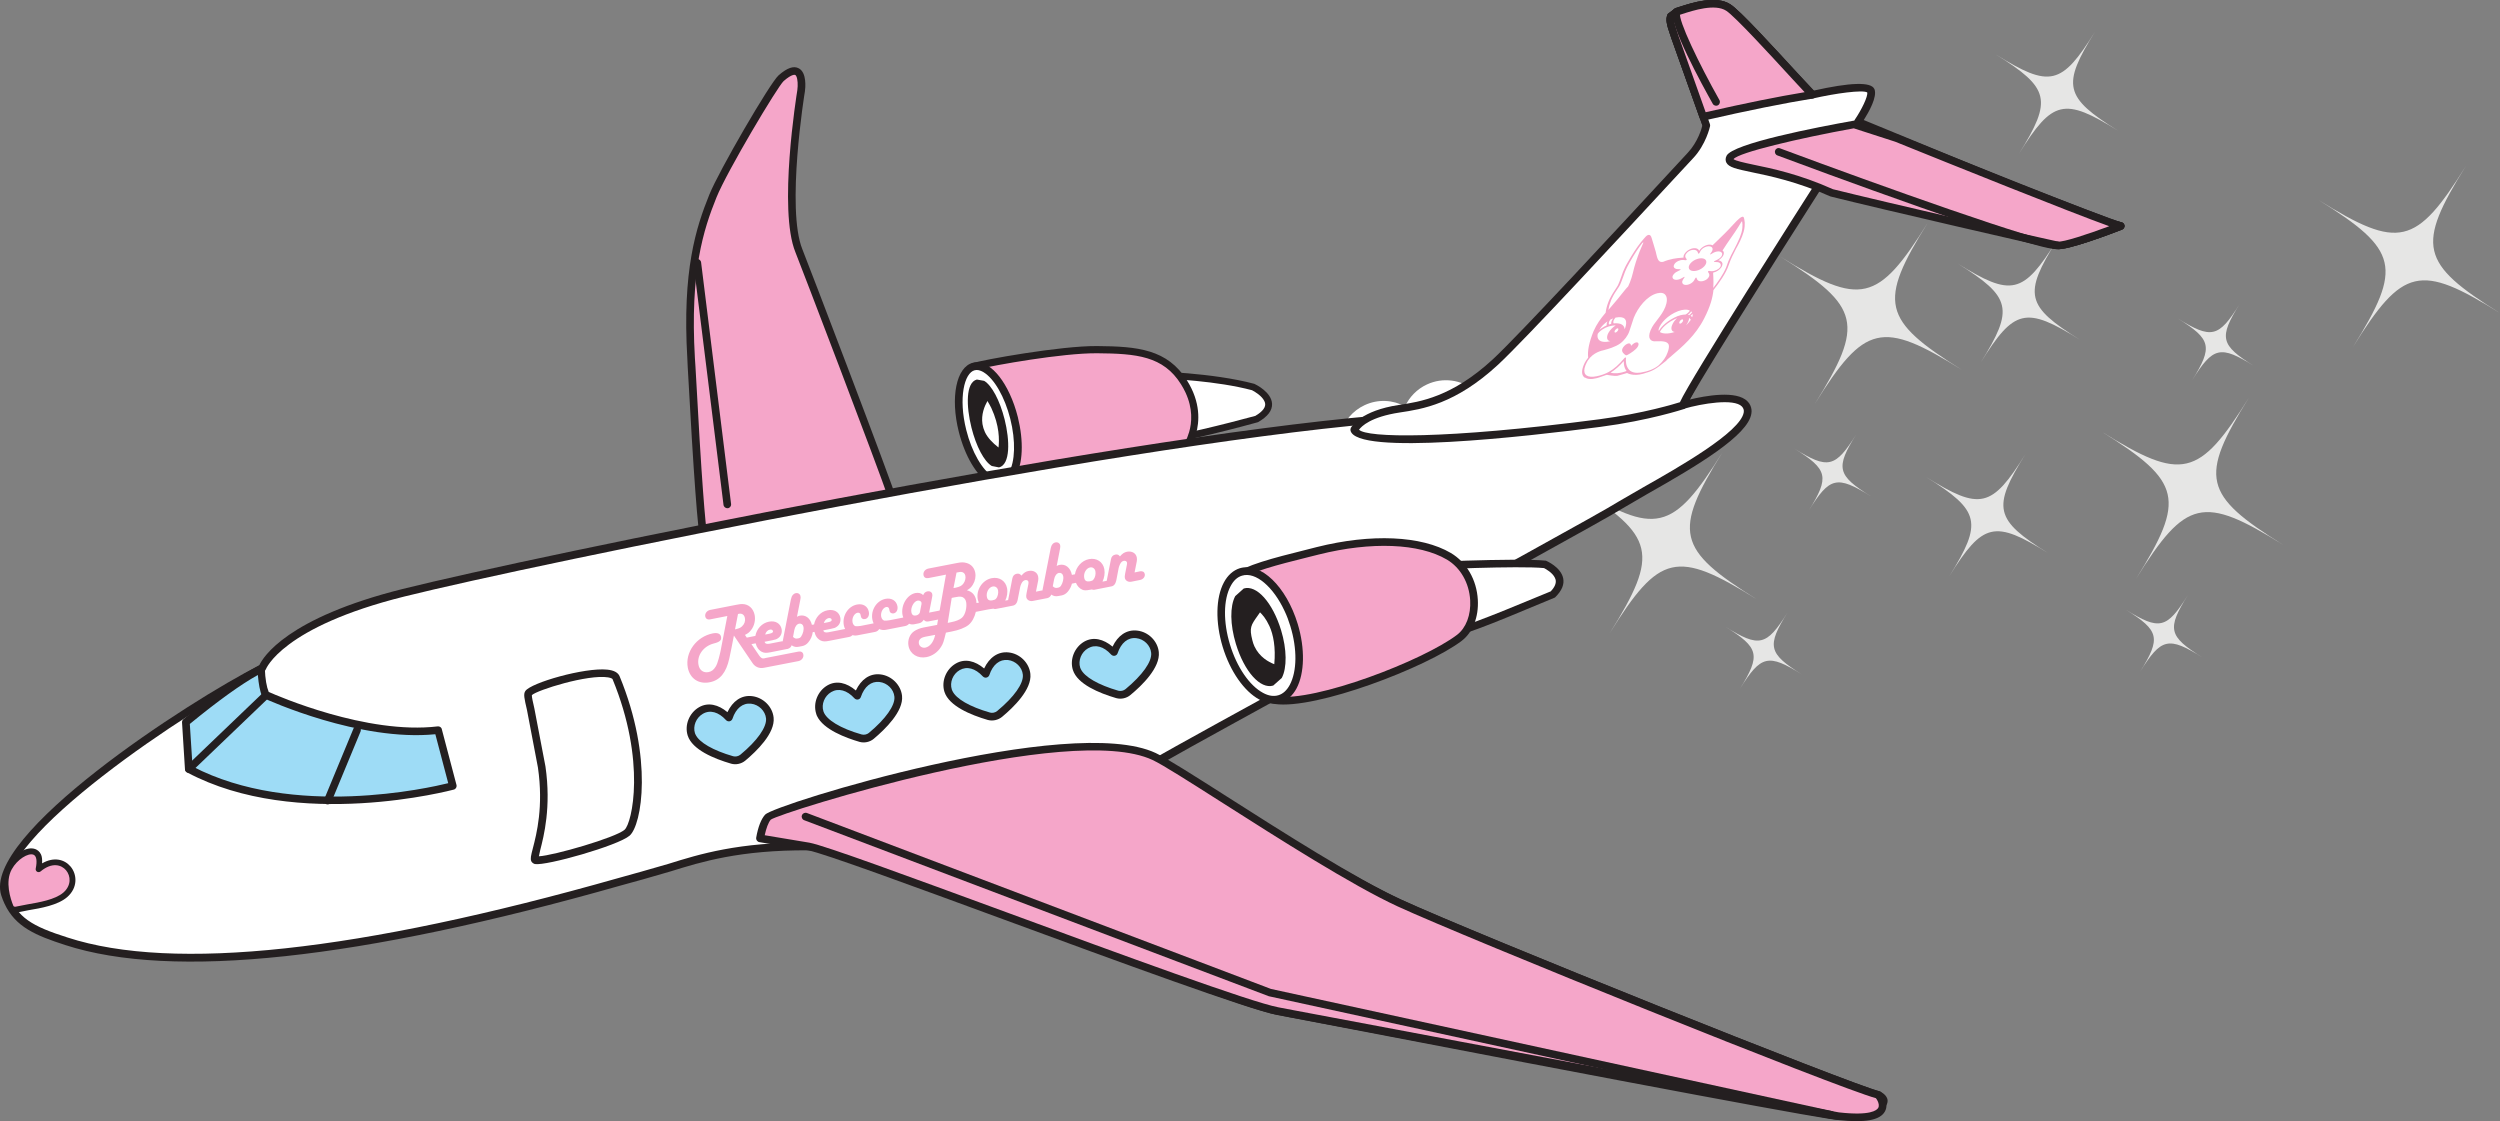 <svg xmlns="http://www.w3.org/2000/svg" xmlns:xlink="http://www.w3.org/1999/xlink" id="Layer_1" x="0px" y="0px" viewBox="0 0 452 202.71" style="enable-background:new 0 0 452 202.71;" xml:space="preserve"><rect x="0" y="0" width="452" height="202.71" fill="#808080" stroke="none"/><style type="text/css">	.st0{fill:#E6E6E5;}	.st1{fill:#FFFFFF;}	.st2{fill:#241F20;}	.st3{fill:#F5A6C9;}	.st4{fill:#9EDCF6;}</style><g id="Avi&#xE3;o_e_Cupcake">	<path class="st0" d="M317.62,108.35c-14.49-9.04-15.18-12.15-6.17-26.62c-9.01,14.46-12.14,15.2-26.61,6.17  c14.47,9.04,15.2,12.16,6.18,26.61C300.03,100.06,303.12,99.32,317.62,108.35z"></path>	<path class="st0" d="M354.71,66.87c-14.48-9.04-15.18-12.15-6.16-26.61c-9.02,14.46-12.15,15.19-26.62,6.17  c14.47,9.02,15.19,12.15,6.18,26.61C337.12,58.58,340.23,57.83,354.71,66.87z"></path>	<path class="st0" d="M412.78,98.5c-14.48-9.03-15.19-12.15-6.17-26.61c-9.02,14.46-12.14,15.2-26.61,6.17  c14.48,9.03,15.2,12.16,6.18,26.61C395.19,90.22,398.29,89.47,412.78,98.5z"></path>	<path class="st0" d="M452,56.61c-14.49-9.03-15.18-12.15-6.16-26.61c-9.02,14.46-12.14,15.19-26.63,6.17  c14.49,9.02,15.2,12.15,6.18,26.61C434.41,48.31,437.51,47.57,452,56.61z"></path>	<path class="st0" d="M325.8,121.95c-6.11-3.81-6.41-5.13-2.61-11.22c-3.81,6.09-5.12,6.4-11.23,2.59c6.11,3.8,6.41,5.12,2.61,11.23  C318.38,118.44,319.7,118.13,325.8,121.95z"></path>	<path class="st0" d="M299.11,80.83c-6.12-3.81-6.4-5.13-2.6-11.23c-3.8,6.1-5.12,6.41-11.24,2.6c6.11,3.81,6.43,5.12,2.62,11.22  C291.71,77.33,293,77.02,299.11,80.83z"></path>	<path class="st0" d="M270.48,100.85c-6.11-3.81-6.4-5.13-2.6-11.23c-3.8,6.1-5.12,6.41-11.23,2.61c6.11,3.8,6.4,5.12,2.61,11.22  C263.06,97.36,264.38,97.04,270.48,100.85z"></path>	<path class="st0" d="M338.24,89.72c-6.12-3.81-6.42-5.13-2.61-11.22c-3.81,6.09-5.12,6.4-11.22,2.6c6.1,3.8,6.4,5.12,2.61,11.22  C330.81,86.21,332.11,85.91,338.24,89.72z"></path>	<path class="st0" d="M407.54,66.18c-6.11-3.81-6.41-5.12-2.61-11.22c-3.8,6.1-5.1,6.4-11.22,2.6c6.11,3.8,6.41,5.12,2.61,11.22  C400.12,62.68,401.43,62.37,407.54,66.18z"></path>	<path class="st0" d="M398.16,118.84c-6.11-3.81-6.41-5.13-2.61-11.22c-3.8,6.09-5.12,6.4-11.22,2.6c6.1,3.81,6.4,5.12,2.6,11.23  C390.74,115.34,392.05,115.03,398.16,118.84z"></path>	<path class="st0" d="M370.37,100.05c-9.78-6.1-10.25-8.21-4.16-17.96c-6.09,9.76-8.19,10.26-17.96,4.16  c9.77,6.09,10.25,8.2,4.17,17.95C358.51,94.45,360.6,93.95,370.37,100.05z"></path>	<path class="st0" d="M382.97,23.65c-9.78-6.1-10.24-8.2-4.17-17.95c-6.07,9.75-8.18,10.25-17.95,4.15  c9.77,6.1,10.25,8.2,4.17,17.96C371.1,18.05,373.18,17.56,382.97,23.65z"></path>	<path class="st0" d="M376.04,61.42c-9.79-6.1-10.25-8.2-4.17-17.95c-6.08,9.75-8.19,10.25-17.95,4.16  c9.77,6.1,10.25,8.2,4.17,17.95C364.16,55.82,366.25,55.32,376.04,61.42z"></path>	<path class="st1" d="M281.18,72.1c-0.08-0.24-0.18-0.49-0.29-0.72c-1.9-4.08-6.75-5.86-10.85-3.96c-1.51,0.7-2.7,1.8-3.51,3.12  c-2.35-1.88-5.63-2.38-8.54-1.03c-1.81,0.84-3.18,2.28-3.96,3.97c-2.18-1.19-4.88-1.36-7.3-0.23c-2.17,1.01-3.68,2.85-4.34,4.94  c-1.5-0.2-3.07-0.01-4.56,0.68c-4.08,1.9-5.85,6.76-3.96,10.85c0.34,0.72,0.76,1.36,1.26,1.93c-0.1,0.04-0.21,0.08-0.31,0.12  c-4.08,1.9-5.86,6.76-3.95,10.85c1.89,4.09,6.75,5.86,10.84,3.97c1.2-0.56,2.18-1.37,2.97-2.34c0.09,0.26,0.19,0.54,0.32,0.81  c1.89,4.09,6.76,5.86,10.84,3.97c2.68-1.25,4.35-3.74,4.67-6.46c2.22,1.26,5,1.47,7.49,0.31c3.21-1.49,4.97-4.8,4.68-8.14  c2.34,1.86,5.62,2.36,8.51,1.02c3.22-1.49,5.01-4.83,4.68-8.19c0.01,0,0.02,0,0.02-0.01c4.09-1.9,5.87-6.75,3.97-10.84  C288.31,73.33,284.7,71.54,281.18,72.1z"></path>	<path class="st1" d="M208.38,67.74c0,0,10.61,0.21,18.14,2.21c0,0,5.86,2.77,0.75,5.78c0,0-15.8,4.37-19.17,4.11  C208.1,79.84,209.04,68.83,208.38,67.74z"></path>	<path class="st2" d="M209.07,68.39c2.41,0.08,10.99,0.48,17.29,2.16c0.48,0.23,1.81,1.04,2.24,1.98c0.09,0.17,0.14,0.36,0.15,0.54  c0.04,0.86-0.95,1.63-1.78,2.12c-4.97,1.35-14.89,3.87-18.19,4C209.04,76.05,209.39,70.58,209.07,68.39z M208.91,67.42  c0.01,0.02,0.03,0.05,0.03,0.05C208.94,67.46,208.93,67.44,208.91,67.42z M207.88,67.43c-0.12,0.18-0.12,0.43-0.04,0.63  c0.35,0.74,0.09,6.55-0.37,11.73c-0.01,0.16,0.04,0.33,0.15,0.46c0.11,0.13,0.27,0.21,0.43,0.21c3.45,0.26,18.75-3.94,19.4-4.13  c1.79-1.03,2.59-2.13,2.54-3.32c-0.1-2.1-2.89-3.47-3.2-3.61c-7.61-2.04-18.28-2.27-18.39-2.27  C208.18,67.12,207.99,67.25,207.88,67.43z"></path>	<path class="st3" d="M176.03,66.28c1.59-0.53,15.66-3.13,22.36-3.06c6.7,0.06,12.21,0.36,15.7,5.95  c4.44,7.08,0.15,13.16-2.12,14.28c-2.27,1.1-26.21,5.44-28.37,4.42C181.42,86.83,176.03,66.28,176.03,66.28z"></path>	<path class="st2" d="M183.87,87.27c-0.25-0.14-0.58-0.68-0.98-1.54c-1.53-3.31-4.03-11.31-6.05-18.98  c2.83-0.69,15.23-2.94,21.56-2.88c7.05,0.06,11.93,0.48,15.14,5.63c0.31,0.5,0.58,0.99,0.8,1.47c1.36,2.93,1.15,5.45,0.66,7.13  c-0.76,2.66-2.44,4.33-3.31,4.75C209.3,84.01,185.67,88.08,183.87,87.27z M175.39,66.45c1.29,4.89,5.66,20.94,7.92,22  c2.61,1.22,27.04-3.5,28.93-4.43c1.34-0.65,3.17-2.67,3.99-5.56c0.64-2.22,0.87-5.69-1.6-9.64c-3.56-5.7-8.97-6.19-16.23-6.25  c-6.64-0.07-20.85,2.52-22.58,3.09C175.5,65.77,175.32,66.11,175.39,66.45z"></path>	<path class="st1" d="M183.34,75.57c1.45,5.78,0.55,10.99-2.02,11.64c-2.57,0.65-5.83-3.51-7.29-9.3  c-1.45-5.78-0.54-10.99,2.03-11.64C178.62,65.62,181.88,69.79,183.34,75.57z"></path>	<path class="st2" d="M184.01,75.4L184.01,75.4L184.01,75.4L184.01,75.4z M181.15,86.54c-0.47,0.12-1.01,0.01-1.59-0.34  c-1.96-1.17-3.87-4.49-4.86-8.46c-1.45-5.77-0.36-10.33,1.52-10.8c0.47-0.13,1,0,1.58,0.34c1.96,1.17,3.86,4.49,4.86,8.45l0,0  c1,3.97,0.89,7.79-0.28,9.74C182.03,86.06,181.62,86.42,181.15,86.54z M173.35,78.07c1.11,4.38,3.2,7.93,5.5,9.3  c0.9,0.54,1.81,0.71,2.64,0.5c0.83-0.21,1.55-0.79,2.09-1.69c1.37-2.28,1.53-6.42,0.44-10.79c-0.38-1.51-0.88-2.92-1.47-4.18  c-1.11-2.39-2.52-4.23-4.03-5.12c-0.89-0.54-1.8-0.71-2.63-0.5C172.9,66.35,171.78,71.84,173.35,78.07z"></path>	<path class="st2" d="M180.97,75.97c1.01,4.02,0.78,7.53-0.51,7.85c-1.29,0.33-3.15-2.67-4.15-6.69c-1.01-4.02-0.79-7.52,0.5-7.86  C178.09,68.96,179.95,71.95,180.97,75.97z"></path>	<path class="st2" d="M180.29,83.16c-1.16-0.62-2.49-2.89-3.31-6.18c-1.09-4.36-0.5-6.89-0.01-7.02c0.71,0.37,1.48,1.37,2.17,2.85  c0.43,0.93,0.83,2.05,1.15,3.33C181.39,80.49,180.79,83.03,180.29,83.16z M175.64,77.31c0.85,3.39,2.29,6.12,3.67,6.94l1.31,0.26  c2.07-0.52,1.97-4.88,1.01-8.7l0,0c-0.86-3.41-2.31-6.13-3.69-6.95l-1.32-0.24C174.58,69.13,174.68,73.48,175.64,77.31z"></path>	<path class="st3" d="M127.35,97.77c-0.82-2.68-2.26-30.64-2.4-32.97c-0.93-15.95,1.61-23.6,3.94-29.37  c1.8-4.46,10.99-20.12,12.34-21.3c4.46-3.91,3.61,2.26,3.61,2.26s-3.49,21.37-0.4,28.96c0.91,2.25,15.96,41.54,17.24,45.75  L127.35,97.77z"></path>	<path class="st2" d="M125.74,66.29l-0.1-1.53c-0.91-15.67,1.54-23.22,3.9-29.07c1.89-4.69,11.08-20.1,12.15-21.04  c1.53-1.33,2.03-1.12,2.09-1.1c0.08,0.04,0.15,0.14,0.21,0.27c0.24,0.5,0.29,1.57,0.17,2.46c-0.14,0.87-3.48,21.64-0.35,29.32  c0.86,2.13,14.77,38.45,16.98,44.96c-1.45,0.28-31.65,6.15-32.9,6.38C127.53,94.83,126.88,87.5,125.74,66.29z M140.77,13.62  c-1.54,1.35-10.79,17.26-12.52,21.56c-2.42,5.99-4.92,13.71-3.98,29.67l0.07,1.52c1.07,19.6,1.84,29.94,2.34,31.61  c0.1,0.33,0.44,0.55,0.79,0.48l34.34-6.67c0.19-0.04,0.36-0.16,0.46-0.32c0.1-0.17,0.13-0.37,0.07-0.55  c-1.26-4.17-16.36-43.6-17.26-45.82c-2.99-7.32,0.4-28.38,0.45-28.59c0.08-0.57,0.38-3.36-1.1-4.15  C143.51,11.85,142.32,12.26,140.77,13.62z"></path>	<path class="st1" d="M12.03,170.21c-6.28-2.04-9.56-3.65-11.14-8.53c-3.32-10.28,33.82-34.52,46.52-40.87  c0,0,2.62-7.91,25.55-13.62c22.92-5.71,125.97-26.99,176.06-31.34c0,0,2.88,1.7,6.82,0.91c3.94-0.78,11.16-6.38,11.16-6.38  s37.52-35.87,39.73-38.21c2.21-2.34,1.77-9.51,1.77-9.51s-4.94-13.54-5.64-15.84c-0.69-2.3-1.65-4.09,0.25-4.68  c1.92-0.58,6.79-2.47,9.39-0.75c2.61,1.71,15.38,16.22,17.11,17.78c0,0-0.84,1.7,0.81,1.62c1.65-0.08,0.62-0.29,0.62-0.29  s49.25,19.64,52.39,20.37c0,0-9.7,3.78-11.47,3.49c-1.78-0.3-44.76-11.07-44.76-11.07s-22.38,37.74-22.95,39.99  c0,0,8.96-2.6,11.22-0.21c4.2,4.45-17.57,15.1-22.46,18.26c-4.88,3.15-79.87,43.91-83.73,46.34c0,0,30.6,19.54,43.72,25.58  c13.12,6.05,81.21,33.42,86.63,34.71c0,0,4.87,2.28-7.2,3.85c-1.87,0.25-100.23-18.78-101.42-19  c-9.31-1.78-78.31-29.71-84.75-29.76c-16.4-0.11-23.15,3.56-30.16,5.27C109.08,160.03,44.47,180.73,12.03,170.21z"></path>	<path class="st2" d="M1.54,161.47c-3.09-9.57,33.1-33.51,46.17-40.05c0.16-0.08,0.28-0.23,0.35-0.4  c0.03-0.07,2.93-7.66,25.05-13.17c23.79-5.93,126.73-27.02,175.77-31.29c0.59,0.3,3.32,1.62,7.09,0.87  c4.06-0.8,11.15-6.28,11.45-6.51c1.59-1.51,37.61-35.96,39.83-38.3c2.35-2.48,1.98-9.25,1.94-10.01c-0.04-0.2-5.68-16-5.68-16  l-0.33-1.02c-0.33-1.03-0.65-2-0.44-2.43l0.55-0.36l0.78-0.25c2.09-0.68,5.99-1.94,8.03-0.61c1.63,1.08,7.9,7.89,12.04,12.41  c0,0,4.11,4.38,4.67,4.98c-0.11,0.37-0.22,0.85,0,1.33c0.03,0.06,0.06,0.12,0.11,0.17c0.2,0.31,0.63,0.68,1.51,0.63  c0.31-0.01,0.58-0.08,0.85-0.14c4.53,1.81,41.07,16.35,50.07,19.56c-3.8,1.41-8.37,2.93-9.29,2.77c-1.4-0.23-29.84-7.34-44.7-11.06  c-0.29-0.08-0.61,0.05-0.76,0.31c-2.31,3.87-22.47,37.89-23.05,40.18c-0.05,0.24,0.02,0.5,0.2,0.66c0.18,0.17,0.43,0.24,0.67,0.17  c3.31-0.96,9.09-1.91,10.52-0.41c0.28,0.31,0.39,0.64,0.33,1.04c-0.54,3.59-12,10.07-18.15,13.55l-4.51,2.61  c-2.68,1.73-27.04,15.1-48.54,26.9c-17.95,9.85-33.43,18.34-35.17,19.43c-0.2,0.13-0.31,0.33-0.33,0.58c0,0.24,0.12,0.45,0.32,0.58  c0.31,0.19,30.79,19.63,43.81,25.63c12.48,5.75,80.9,33.37,86.75,34.76c0.15,0.09,0.42,0.33,0.44,0.43  c-0.01,0.03-0.39,1.13-7.56,2.06c-1.65,0.01-37.54-6.72-98.47-18.46l-2.75-0.53c-4.21-0.81-20.97-7.09-38.71-13.76  c-21.88-8.21-42.55-15.98-46.16-16c-12.71-0.08-19.76,2.1-25.41,3.87l-4.91,1.41l-4.12,1.15c-46.96,13.34-80.46,16.96-99.56,10.76  l0,0C5.87,167.49,2.99,165.9,1.54,161.47z M46.87,120.3c-12.73,6.44-50.16,30.68-46.64,41.59c0.17,0.54,0.37,1.04,0.59,1.51  c1.98,4.24,5.72,5.76,11,7.47l0,0c19.37,6.28,53.14,2.66,100.37-10.76l4.06-1.12l4.99-1.44c5.57-1.73,12.5-3.89,25-3.81  c3.36,0.03,25.84,8.47,45.69,15.92c17.79,6.69,34.6,13,38.95,13.83c0,0,2.74,0.53,2.74,0.53c64.42,12.42,97.7,18.64,98.9,18.48  c7.46-0.97,8.58-2.24,8.74-3.23c0.05-0.29,0.01-0.56-0.11-0.79c-0.31-0.69-1.13-1.08-1.23-1.14c-5.14-1.24-73.03-28.45-86.63-34.71  c-11.67-5.38-37.57-21.69-42.67-24.94c3.88-2.24,18.55-10.28,34.12-18.83c21.52-11.81,45.92-25.2,48.65-26.96l4.42-2.57  c9.21-5.21,18.25-10.62,18.84-14.55c0.09-0.52,0.02-1.02-0.19-1.48c-0.11-0.26-0.28-0.5-0.49-0.71c-1.98-2.1-7.74-1.01-10.48-0.35  c2.5-4.91,13.96-24.52,22.06-38.16c4.62,1.16,42.6,10.66,44.29,10.95c1.85,0.31,10.19-2.88,11.84-3.53  c0.28-0.11,0.45-0.39,0.44-0.7c-0.03-0.3-0.24-0.55-0.54-0.61c-2.45-0.56-35.28-13.55-52.29-20.33c0.05,0.01,0.06,0.08,0.12,0.11  c-0.1-0.04-0.09-0.12-0.24-0.15c-0.25-0.05-0.45,0.09-0.61,0.26c-0.07,0.01-0.19,0.02-0.19,0.02c-0.07,0-0.11-0.05-0.14-0.11  c-0.08-0.17,0-0.53,0-0.53c0.04-0.18,0.02-0.49-0.08-0.7c-0.02-0.04-0.05-0.08-0.07-0.12l-4.9-5.23  c-4.7-5.11-10.54-11.46-12.3-12.62c-2.59-1.71-6.91-0.31-9.22,0.43l-0.75,0.24c-0.01,0.01-1.38,1.05-1.38,1.05  c-0.49,0.95-0.11,2.13,0.35,3.5l0.33,0.98c0,0,5.66,15.88,5.66,15.88c0.06,1.71,0.02,7.05-1.63,8.79  c-2.17,2.32-39.34,37.84-39.72,38.19c-0.01,0.01-7.07,5.46-10.82,6.21c-3.61,0.71-6.31-0.82-6.34-0.82  c-0.12-0.07-0.26-0.11-0.41-0.1c-49.89,4.33-151.56,25.22-176.16,31.35C51.86,111.73,47.56,118.8,46.87,120.3z"></path>	<path class="st1" d="M254.19,102.5c0,0,19.86-0.98,25.04-0.47c0,0,4.89,1.98,1.64,5.38c-14.31,5.98-14.3,5.96-24.16,8.95  L254.19,102.5z"></path>	<path class="st2" d="M255,103.15c3.56-0.18,19.63-0.89,24.16-0.44c0.32,0.16,1.54,0.84,1.97,1.76c0.06,0.11,0.09,0.23,0.13,0.35  c0.13,0.63-0.16,1.34-0.89,2.1c-13.65,5.64-13.97,5.76-23.13,8.54C257.01,114.19,255.24,104.46,255,103.15z M253.65,102.06  c-0.12,0.16-0.18,0.36-0.14,0.56l2.52,13.85c0.04,0.18,0.27,0.33,0.44,0.42c0.16,0.11,0.48,0.09,0.68,0.04  c9.58-2.91,9.76-2.96,23.99-8.9c1.29-1.27,1.71-2.4,1.48-3.5c-0.45-2.04-3.01-3.1-3.11-3.16c-5.37-0.55-24.54,0.39-25.35,0.43  C253.95,101.82,253.77,101.91,253.65,102.06z"></path>	<path class="st4" d="M79.24,132.04c-13.71,1.64-31.2-6.41-31.2-6.41c-0.56-1.2-0.77-3.08-0.84-4.71c-3.51,1.8-8.36,5.35-13.6,9.66  c0.42,5.13,0.54,8.47,0.54,8.47c19.96,10.65,47.74,3.05,47.74,3.05L79.24,132.04z"></path>	<path class="st2" d="M46.62,122.04c0.14,1.62,0.37,2.97,0.78,3.86c0,0,0.01,0.01,0.01,0.02c0.07,0.15,0.18,0.27,0.34,0.34  c0.71,0.33,17.32,7.86,30.96,6.49c0.24,0.89,2.04,7.73,2.33,8.85c-3.34,0.83-28.01,6.48-46.23-3.02c-0.05-0.76-0.44-7.05-0.49-7.69  C39.45,126.69,43.55,123.74,46.62,122.04z M46.88,120.29c-3.27,1.68-7.89,4.96-13.72,9.74c-0.17,0.14-0.26,0.37-0.25,0.58  l0.53,8.44c0.02,0.24,0.16,0.48,0.36,0.59c19.97,10.67,47.97,3.19,48.25,3.12c0.37-0.1,0.58-0.48,0.48-0.85l-2.65-10.06  c0-0.04-0.01-0.08-0.03-0.12c-0.12-0.27-0.41-0.43-0.71-0.4c-12.8,1.54-29.07-5.56-30.56-6.23c-0.38-0.92-0.63-2.35-0.7-4.23  c-0.01-0.09-0.03-0.18-0.07-0.26c-0.06-0.13-0.16-0.24-0.28-0.31C47.35,120.19,47.09,120.19,46.88,120.29z"></path>	<path class="st1" d="M338.25,16.38c-0.58-1.54-10.67,0.78-10.67,0.78c-1.73-1.57-12.47-14.06-15.09-15.77  c-2.6-1.72-7.47,0.18-9.39,0.75c-1.9,0.59-0.94,2.38-0.25,4.68c0.7,2.3,5.64,15.84,5.64,15.84s-0.66,3.11-2.89,5.45  c-2.21,2.35-29.37,31.92-35.23,37.32c-7.46,6.9-13.24,7.85-17.4,8.46c-6.05,0.9-7.86,3.24-8.15,3.79c0.55,2.8,19.26,2.1,44.41-1.2  c8.87-1.16,15-3.21,15-3.21c0.57-2.25,24.72-40.01,24.72-40.01s41.21,10.79,42.99,11.09c1.77,0.29,11.47-3.49,11.47-3.49  c-6.92-1.58-8.6-3.06-47.48-18.84C335.94,22.03,338.8,17.79,338.25,16.38z"></path>	<path class="st2" d="M338.9,16.13l0.01,0L338.9,16.13L338.9,16.13z M270.85,65.94c4.76-4.4,23.58-24.73,31.61-33.4l3.66-3.94  c2.32-2.45,3.03-5.65,3.06-5.79c0.03-0.13,0.01-0.25-0.03-0.38l-5.64-15.8l-0.33-1.02c-0.33-1.03-0.65-2-0.44-2.43l0.55-0.36  l0.78-0.25c2.09-0.68,5.99-1.94,8.03-0.61c1.62,1.07,6.77,6.75,10.53,10.9l4.47,4.79c0.17,0.19,0.38,0.22,0.61,0.17  c4.18-0.96,9.07-1.61,9.88-1.11c0.17,0.7-1.01,3.12-2.24,4.93c-0.12,0.17-0.15,0.38-0.09,0.59c0.01,0.02,0.02,0.06,0.04,0.09  c0.08,0.16,0.2,0.28,0.37,0.35l30.22,12.44c8.85,3.71,11.94,4.98,15.22,5.88c-3.75,1.39-8.15,2.84-9.05,2.68  c-1.4-0.23-28.68-7.35-42.93-11.07c-0.28-0.08-0.59,0.04-0.76,0.3c-2.39,3.75-22.8,35.68-24.64,39.82  c-0.74,0.23-6.42,2.01-14.6,3.09c-28.18,3.68-42.03,3.33-43.42,1.88c0.45-0.61,2.09-2.31,7.36-3.11  C257.09,73.98,263.13,73.08,270.85,65.94z M301.53,2.54c-0.49,0.95-0.11,2.13,0.35,3.5l0.33,0.98c0,0,5.18,14.55,5.58,15.67  c-0.11,0.45-0.79,2.97-2.66,4.95l-3.67,3.96c-8.02,8.67-26.82,28.97-31.52,33.33c-7.41,6.85-13.21,7.72-17.05,8.29  c-6.77,1.02-8.47,3.82-8.65,4.13c-0.08,0.15-0.1,0.31-0.07,0.47c0.9,4.64,31.88,1.1,45.17-0.64c8.85-1.16,15.07-3.21,15.13-3.23  c0.21-0.08,0.4-0.27,0.45-0.49c0.47-1.66,14.72-24.3,24.37-39.39c4.48,1.17,40.85,10.67,42.55,10.97  c1.85,0.31,10.19-2.88,11.84-3.53c0.28-0.11,0.46-0.39,0.44-0.7c-0.02-0.07-0.04-0.15-0.07-0.23c-0.09-0.19-0.24-0.34-0.47-0.39  c-4.27-0.98-6.5-1.9-17.15-6.36c0,0-28.01-11.53-29.46-12.13c0.92-1.46,2.47-4.19,1.93-5.58c-0.01-0.02-0.01-0.03-0.03-0.05  c-0.61-1.3-4.35-1.18-11.06,0.33c-0.4-0.43-4.14-4.47-4.14-4.47c-4.02-4.44-9.03-9.97-10.79-11.12c-2.59-1.71-6.91-0.31-9.22,0.43  l-0.75,0.24C302.9,1.49,301.53,2.54,301.53,2.54z"></path>	<path class="st3" d="M312.77,28.47c-1.05,2.14,6.77,1.2,18.46,6.4c8.69,2.18,39.19,9.21,40.72,9.48  c1.77,0.29,11.47-3.49,11.47-3.49c-2.47-0.57-29.26-11.34-40.56-15.9c-4.19-1.34-7.65-2.47-7.65-2.47S313.83,26.34,312.77,28.47z"></path>	<path class="st2" d="M335.16,23.2c0.33,0.11,7.49,2.42,7.49,2.42c9.97,4.03,31.86,12.84,38.7,15.28c-3.79,1.41-8.36,2.93-9.28,2.77  c-1.5-0.26-31.97-7.28-40.67-9.46c-6.04-2.71-11.07-3.76-14.44-4.45c-1.6-0.34-3.21-0.69-3.54-0.99c0.01-0.01,0.01-0.01,0.01-0.01  C314.37,27.57,325.14,25.02,335.16,23.2z M312.16,28.17L312.16,28.17c-0.26,0.52-0.17,0.93-0.05,1.2c0.44,0.89,1.82,1.18,4.57,1.76  c3.29,0.68,8.25,1.71,14.27,4.39c8.83,2.22,39.36,9.26,40.88,9.52c1.85,0.31,10.19-2.88,11.84-3.53c0.28-0.11,0.46-0.39,0.44-0.7  c-0.03-0.3-0.24-0.55-0.54-0.61c-2.53-0.57-31.6-12.29-40.46-15.86c-0.05-0.02-7.7-2.5-7.7-2.5c-0.11-0.03-0.22-0.04-0.33-0.01  C328.56,22.99,313.24,25.95,312.16,28.17z"></path>	<path class="st3" d="M312.49,1.39c-2.6-1.72-7.47,0.18-9.39,0.75c-1.9,0.59-0.94,2.38-0.25,4.68c0.56,1.82,3.77,10.68,5.08,14.29  c6.22-1.42,13.65-3.02,19.71-3.97C323.49,12.67,314.63,2.78,312.49,1.39z"></path>	<path class="st2" d="M312.88,0.82L312.88,0.82C312.88,0.81,312.88,0.81,312.88,0.82C312.88,0.81,312.88,0.81,312.88,0.82z   M303.52,6.62l-0.33-1.02c-0.33-1.03-0.65-2-0.44-2.43l0.55-0.36l0.78-0.25c2.09-0.68,5.99-1.94,8.03-0.61l0,0  c1.62,1.07,7.85,7.86,11.98,12.36c0,0,1.31,1.41,2.19,2.36c-4.8,0.79-10.75,1.99-17.9,3.62C308.34,20.18,303.52,6.62,303.52,6.62z   M301.53,2.54c-0.49,0.95-0.11,2.13,0.35,3.5l0.33,0.98c0,0,5.09,14.33,5.09,14.33c0.12,0.33,0.46,0.52,0.8,0.44  c7.96-1.83,14.58-3.15,19.65-3.97c0.26-0.04,0.47-0.22,0.55-0.46c0.07-0.17,0.04-0.35-0.04-0.52c-0.03-0.06-0.07-0.12-0.11-0.18  l-3.03-3.28c-4.68-5.08-10.48-11.42-12.24-12.56c-2.6-1.71-6.92-0.32-9.22,0.43l-0.75,0.24C302.9,1.49,301.53,2.54,301.53,2.54z"></path>	<path class="st1" d="M95.55,125.32c-0.45,0.66,1.04,3.98,2.39,13.36c1.56,10.7-2.08,16.66-1.11,16.84  c1.86,0.34,14.65-3.34,16.55-4.98c1.89-1.63,4.09-13.3-1.98-28.02C110.36,120.01,96.47,123.94,95.55,125.32z"></path>	<path class="st2" d="M94.97,124.94C94.97,124.94,94.98,124.94,94.97,124.94C94.98,124.94,94.97,124.94,94.97,124.94z   M109.95,122.47c0.57,0.1,0.77,0.25,0.8,0.32c6.11,14.81,3.54,26.05,2.17,27.23c-1.65,1.44-12.81,4.66-15.49,4.8  c0.09-0.43,0.24-1.11,0.24-1.11c0.65-2.53,2.01-7.78,0.95-15.13l-2.01-10.51c-0.25-1.09-0.48-2.08-0.45-2.39  C97.08,124.78,106.29,121.88,109.95,122.47z M94.98,124.94c-0.37,0.55-0.2,1.28,0.3,3.44l1.98,10.4  c1.02,7.07-0.24,11.96-0.92,14.59c-0.33,1.28-0.49,1.89-0.28,2.34c0.02,0.04,0.05,0.07,0.07,0.12c0.1,0.16,0.39,0.35,0.58,0.39  c2.01,0.36,15.02-3.32,17.12-5.13c2.22-1.92,4.29-14.04-1.8-28.81c-0.28-0.68-1.03-1.09-2.24-1.21  C105.72,120.65,95.97,123.44,94.98,124.94z"></path>	<path class="st3" d="M223.06,104.63c2.71-2.08,8.56-3.36,15.19-5.03c9.4-2.36,18.41-2.14,23.7,0.98c5.47,3.22,5.93,11.69,1.9,14.74  c-6.25,4.74-26.04,12.32-33.28,11.27C223.85,125.63,223.06,104.63,223.06,104.63z"></path>	<path class="st2" d="M236.38,100.77l2.04-0.51c9.51-2.38,18.18-2.04,23.19,0.92c2.44,1.45,4.01,4.19,4.2,7.34  c0.15,2.66-0.74,5.01-2.38,6.26c-6.1,4.63-25.62,12.17-32.75,11.13c-1.46-0.22-2.65-1.63-3.59-3.65  c-2.24-4.83-3.12-13.1-3.31-17.26C226.19,103.34,230.9,102.14,236.38,100.77z M222.64,104.09c-0.17,0.13-0.28,0.35-0.27,0.57  c0.08,2.21,1.01,21.6,8.11,22.62c7.4,1.07,27.52-6.64,33.79-11.41c2.01-1.53,3.1-4.31,2.92-7.44c-0.21-3.61-2.03-6.76-4.88-8.45  c-5.32-3.13-14.38-3.54-24.23-1.07c-0.01,0-2.04,0.52-2.04,0.52C230.23,100.89,225.19,102.14,222.64,104.09z"></path>	<path class="st1" d="M233.97,113.02c1.93,6.34,0.75,12.32-2.63,13.34c-3.38,1.02-7.69-3.28-9.61-9.62  c-1.92-6.33-0.75-12.31,2.63-13.34C227.74,102.37,232.05,106.68,233.97,113.02z"></path>	<path class="st2" d="M231.13,125.7c-0.84,0.25-1.77,0.12-2.76-0.42c-2.46-1.31-4.75-4.66-5.99-8.74c-1.24-4.07-1.2-8.13,0.12-10.58  c0.53-1,1.21-1.63,2.06-1.88c2.47-0.76,5.68,2.05,7.7,6.41c0.41,0.86,0.75,1.78,1.04,2.74c1.25,4.08,1.21,8.14-0.11,10.6  C232.66,124.81,231.97,125.45,231.13,125.7z M221.28,105.3c-1.48,2.76-1.56,7.22-0.22,11.65c1.34,4.41,3.88,8.06,6.65,9.54  c1.32,0.71,2.63,0.89,3.82,0.53c1.18-0.36,2.18-1.24,2.88-2.55c1.47-2.76,1.56-7.23,0.22-11.65l0,0  c-2.07-6.8-6.68-11.23-10.48-10.08C222.98,103.11,221.98,103.98,221.28,105.3z"></path>	<path class="st2" d="M230.97,114.14c1.36,4.48,0.93,8.58-0.97,9.15c-1.9,0.57-4.54-2.6-5.88-7.09c-1.37-4.48-0.94-8.57,0.95-9.15  C226.97,106.49,229.6,109.65,230.97,114.14z"></path>	<path class="st2" d="M224.77,116.02c-0.93-3.07-1.03-6.12-0.23-7.59l0.73-0.7c1.04-0.32,2.79,1.37,4.12,4.22  c0.33,0.73,0.65,1.53,0.91,2.4c0.92,3.06,1.02,6.1,0.22,7.59l-0.73,0.7C228.5,123.03,226.06,120.29,224.77,116.02z M223.33,107.78  c-0.98,1.84-0.94,5.15,0.12,8.64c1.52,5,4.42,8.24,6.75,7.53l1.54-1.37c0.97-1.81,0.93-5.21-0.12-8.64l0,0  c-1.53-5.01-4.42-8.24-6.75-7.54L223.33,107.78z"></path>	<path class="st2" d="M63.92,131.7l-5.3,12.79c-0.15,0.36,0.02,0.76,0.37,0.91c0.36,0.13,0.76-0.03,0.91-0.38l5.3-12.79  c0.14-0.36-0.02-0.76-0.37-0.91C64.47,131.18,64.07,131.35,63.92,131.7z"></path>	<path class="st2" d="M47.44,125.35l-13.78,13.2c-0.27,0.26-0.28,0.7-0.02,0.98c0.26,0.26,0.7,0.27,0.98,0.01l13.78-13.2  c0.27-0.27,0.29-0.7,0.01-0.98C48.16,125.09,47.72,125.08,47.44,125.35z"></path>	<path class="st3" d="M332.42,201.81c11.44,1.29,7.2-3.85,7.2-3.85c-5.42-1.28-73.51-28.66-86.63-34.71  c-13.12-6.04-39.28-24.12-44.33-26.48c-15.1-7.08-68.5,9.52-69.81,10.97c-0.78,0.86-1.22,2.48-1.45,3.84  c2.48,0.33,5.36,0.81,8.84,1.47c6.33,1.21,75.44,27.99,84.75,29.76C232.18,183.03,330.55,201.6,332.42,201.81z"></path>	<path class="st2" d="M332.34,202.5L332.34,202.5L332.34,202.5z M139.36,148.19c1.77-1.3,54.08-17.79,69.01-10.79  c1.87,0.87,6.7,3.96,12.83,7.86c9.83,6.26,23.29,14.84,31.5,18.62c12.36,5.69,79.46,32.79,86.46,34.67  c0.1,0.13,0.21,0.29,0.32,0.51c0.19,0.4,0.3,0.87,0.11,1.23c-0.25,0.46-1.45,1.47-7.09,0.83h-0.01  c-1.06-0.12-36.07-6.67-98.53-18.46l-2.84-0.54c-5.04-0.96-28.4-9.54-48.99-17.12c-17.63-6.47-32.85-12.08-35.77-12.64  c0,0-6-1-8.1-1.35C138.54,149.74,138.91,148.7,139.36,148.19z M138.34,147.28c-0.73,0.81-1.28,2.22-1.62,4.17  c-0.03,0.14,0,0.28,0.06,0.41c0.02,0.04,0.04,0.08,0.07,0.12c0.1,0.14,0.27,0.26,0.46,0.28l8.8,1.48  c2.81,0.53,18.71,6.38,35.55,12.57c20.65,7.6,44.05,16.2,49.21,17.18c0,0,2.83,0.53,2.83,0.53c44.22,8.34,97.22,18.32,98.64,18.48  c4.85,0.54,7.6,0.04,8.46-1.56c0.86-1.56-0.59-3.35-0.65-3.42c-0.11-0.11-0.23-0.2-0.38-0.23c-5-1.19-72.89-28.4-86.49-34.66  c-8.12-3.75-21.54-12.29-31.34-18.54c-6.17-3.93-11.04-7.03-12.98-7.94C193.53,128.9,140,145.43,138.34,147.28z"></path>	<path class="st3" d="M166.61,109.23l-0.03,0.12l-0.27,1.38c-0.04,0.19-0.34,0.46-0.55,0.51l-0.27,0.05  c-0.35,0.06-0.64-0.14-0.71-0.58c-0.17-0.85,0.42-1.98,1.11-2.12c0.33-0.06,0.67,0.11,0.72,0.38  C166.62,109.06,166.62,109.15,166.61,109.23z M144.85,115.08c-0.15,0.21-0.26,0.29-0.55,0.34c-0.42,0.09-0.58,0.04-0.92-0.26  l0.23-1.23c0.13-0.65,0.46-1.09,0.87-1.17c0.38-0.07,0.7,0.14,0.78,0.55C145.38,113.84,145.19,114.57,144.85,115.08z   M133.08,113.75l-0.19,0.04l0.54-2.78l0.17-0.04c0.56-0.1,0.96,0.17,1.08,0.77c0.11,0.54-0.07,1.07-0.5,1.48  C133.92,113.48,133.7,113.59,133.08,113.75z M139.22,113.83c0.27-0.06,0.5,0.08,0.54,0.29c0.04,0.21-0.15,0.35-0.66,0.46  l-0.76,0.15C138.48,114.22,138.8,113.91,139.22,113.83z M149.83,111.75c0.27-0.05,0.5,0.08,0.54,0.3c0.04,0.21-0.15,0.35-0.66,0.45  l-0.76,0.15C149.1,112.15,149.41,111.84,149.83,111.75z M170.43,110.28l-2.45,0.48l0.52-2.64c0.09-0.41,0.09-0.52,0.05-0.72  c-0.07-0.35-0.45-0.57-0.84-0.49c-0.4,0.08-0.62,0.26-0.8,0.68c-0.35-0.36-0.83-0.47-1.4-0.37c-1.53,0.31-2.67,2.22-2.33,3.99  c0.03,0.15,0.08,0.31,0.13,0.44l-2.5,0.49c-0.33,0.06-0.74,0.08-0.92,0.07c-0.28-0.07-0.49-0.34-0.57-0.71  c-0.15-0.78,0.31-1.63,0.91-1.76c0.26-0.05,0.5,0.1,0.54,0.39l0.06,0.31c0.05,0.33,0.36,0.52,0.74,0.46  c0.53-0.11,0.81-0.66,0.68-1.33c-0.2-0.98-1.06-1.51-2.16-1.3c-1.6,0.32-2.7,2.05-2.36,3.77c0.05,0.24,0.12,0.45,0.22,0.66  l-2.32,0.46c-0.32,0.05-0.74,0.08-0.93,0.06c-0.27-0.06-0.48-0.33-0.56-0.71c-0.15-0.77,0.3-1.62,0.91-1.73  c0.27-0.05,0.51,0.11,0.54,0.38l0.07,0.31c0.04,0.33,0.36,0.53,0.73,0.46c0.54-0.11,0.83-0.67,0.69-1.33  c-0.19-0.99-1.05-1.52-2.14-1.3c-1.61,0.31-2.71,2.04-2.37,3.77c0.04,0.23,0.12,0.45,0.23,0.65l-3.07,0.6  c-0.52,0.09-0.81-0.02-0.87-0.35l1.38-0.28c0.57-0.11,0.77-0.17,1.06-0.39c0.51-0.34,0.75-0.98,0.63-1.63  c-0.2-1.03-1.14-1.57-2.32-1.33c-1.25,0.24-2.19,1.3-2.43,2.56l-0.39,0.07c-0.28-1.2-1.15-1.86-2.19-1.66  c-0.18,0.04-0.29,0.07-0.51,0.21l0.6-3.05c0.08-0.36,0.08-0.51,0.03-0.71c-0.07-0.37-0.42-0.6-0.83-0.52  c-0.44,0.09-0.75,0.44-0.85,0.98l-0.06,0.21l-1.47,7.52c-0.06,0-0.11,0-0.17,0l-2.21,0.43c-0.51,0.1-0.81-0.01-0.89-0.35l1.38-0.27  c0.59-0.12,0.78-0.18,1.07-0.39c0.51-0.35,0.75-0.98,0.63-1.63c-0.21-1.03-1.13-1.58-2.31-1.34c-1.26,0.25-2.21,1.3-2.44,2.57  l-1.55,0.31l-0.33-0.49c0.53-0.26,0.81-0.48,1.12-0.9c0.58-0.75,0.81-1.78,0.63-2.7c-0.24-1.19-1.09-1.96-2.2-1.98  c-0.29-0.01-0.46,0.01-1.18,0.15l-4.65,0.91c-0.6,0.12-1,0.65-0.9,1.18c0.08,0.41,0.4,0.62,0.89,0.53l3.1-0.61l-1.23,6.37  c-0.11,0.45-0.21,0.94-0.33,1.35c-0.19,0.7-0.35,1.12-0.55,1.44c-0.34,0.57-0.75,0.88-1.28,0.98c-0.91,0.19-1.64-0.32-1.82-1.3  c-0.33-1.7,0.88-3.38,2.76-3.87c1.09-0.27,1.44-0.59,1.31-1.22c-0.11-0.55-0.64-0.77-1.47-0.61c-2.98,0.58-5.07,3.43-4.53,6.24  c0.4,1.95,1.98,3,3.97,2.6c1.84-0.36,2.97-1.73,3.53-4.31c0.08-0.37,0.22-1.07,0.35-1.68l0.48-2.45l3.35,4.95  c0.47,0.72,1.22,1.04,2.06,0.88l6.25-1.21c0.59-0.12,1-0.64,0.89-1.19c-0.07-0.42-0.4-0.62-0.9-0.53l-5.94,1.16l-0.27,0.07  c-0.31,0.07-0.58-0.1-0.87-0.52l-1.4-2.06l0.76-0.15c0.18,0.75,0.57,1.27,1.15,1.56c0.43,0.2,0.8,0.2,1.49,0.07l3.07-0.61l0,0  c0.01,0.01,0.01,0.01,0.01,0.01c0.01,0,0.02,0,0.03,0c0.06-0.01,0.09-0.03,0.13-0.05c0.3-0.1,0.53-0.31,0.62-0.62  c0.47,0.3,0.8,0.36,1.32,0.26l0.61-0.12c0.41-0.08,0.76-0.29,1.06-0.64c0.47-0.55,0.75-1.19,0.83-1.87l0.31-0.06  c0.16,0.74,0.55,1.28,1.14,1.57c0.41,0.19,0.8,0.2,1.49,0.06l3.64-0.71c0.24-0.04,0.44-0.15,0.59-0.32  c0.28,0.07,0.58,0.09,0.89,0.03l3.22-0.62c0.34-0.07,0.6-0.27,0.74-0.52c0.37,0.17,0.78,0.23,1.22,0.14l3.51-0.69  c0.28-0.06,0.51-0.21,0.67-0.41c0.28,0.13,0.59,0.16,0.92,0.1l0.83-0.17c0.35-0.07,0.56-0.2,0.81-0.52l0.1-0.13  c0.21,0.29,0.47,0.38,0.87,0.3l2.57-0.5c0.55-0.11,0.92-0.6,0.82-1.09C171.18,110.38,170.88,110.2,170.43,110.28z"></path>	<path class="st3" d="M196.03,104.49c-0.17-0.84,0.34-1.76,1.06-1.9c0.46-0.09,0.87,0.2,0.96,0.7c0.1,0.51-0.06,1.17-0.36,1.5  c-0.14,0.18-0.29,0.24-0.64,0.31C196.46,105.2,196.13,105.02,196.03,104.49z M191.82,105.91c-0.16,0.21-0.27,0.29-0.56,0.35  c-0.42,0.09-0.57,0.04-0.92-0.26l0.24-1.24c0.11-0.64,0.46-1.09,0.86-1.18c0.38-0.06,0.7,0.15,0.78,0.56  C192.34,104.67,192.15,105.39,191.82,105.91z M180.09,108.23c-0.15,0.18-0.29,0.23-0.63,0.3c-0.6,0.12-0.93-0.07-1.03-0.6  c-0.17-0.83,0.34-1.76,1.05-1.89c0.47-0.09,0.88,0.2,0.97,0.69C180.55,107.22,180.39,107.9,180.09,108.23z M174.19,105.5  c-0.31,0.42-0.63,0.57-1.38,0.75l-0.42,0.07l0.55-2.8l0.17-0.03c0.38-0.08,0.51-0.09,0.66-0.09c0.39,0.03,0.68,0.27,0.76,0.67  C174.64,104.51,174.49,105.1,174.19,105.5z M173.9,111.71c-0.44,0.36-1.09,0.62-1.98,0.79l-0.57,0.12l0.72-4.52l0.56-0.11  c0.61-0.12,0.88-0.15,1.18-0.09c0.43,0.07,0.78,0.43,0.87,0.95C174.84,109.71,174.58,111.14,173.9,111.71z M167.31,117.09  c-0.56,0.11-1.09-0.22-1.18-0.74c-0.08-0.42,0.09-0.78,0.49-1.01c0.19-0.09,0.31-0.14,0.67-0.22l1.79-0.34  C168.81,116.06,168.14,116.92,167.31,117.09z M206.14,103.29l-1.01,0.21l0.4-2.01c0.05-0.25,0.04-0.52,0-0.71  c-0.15-0.77-0.88-1.19-1.76-1.03c-0.49,0.11-0.81,0.3-1.29,0.85c-0.21-0.3-0.46-0.41-0.83-0.33c-0.43,0.08-0.71,0.37-0.79,0.85  l-0.73,3.71l-0.03,0.18l-0.77,0.15c0.33-0.69,0.47-1.53,0.33-2.28c-0.26-1.32-1.4-2.06-2.78-1.79c-1.31,0.26-2.33,1.43-2.53,2.74  l-0.55,0.11l0,0c-0.26-1.3-1.15-2.02-2.23-1.81c-0.19,0.04-0.3,0.07-0.52,0.2l0.59-3.04c0.07-0.37,0.08-0.52,0.04-0.71  c-0.08-0.38-0.43-0.6-0.83-0.52c-0.45,0.09-0.75,0.44-0.86,0.98l-0.05,0.22l-1.47,7.5c-0.05,0-0.12,0-0.18,0.01l-0.99,0.2l0.4-2  c0.05-0.26,0.04-0.52,0-0.72c-0.14-0.77-0.87-1.2-1.75-1.02c-0.49,0.1-0.8,0.29-1.28,0.84c-0.22-0.3-0.48-0.41-0.84-0.34  c-0.43,0.08-0.71,0.37-0.8,0.86l-0.72,3.7l-0.04,0.2l-0.52,0.1c0.33-0.68,0.47-1.51,0.32-2.27c-0.26-1.31-1.4-2.06-2.77-1.79  c-1.67,0.32-2.85,2.12-2.52,3.82c0.04,0.21,0.12,0.42,0.21,0.6l-0.44,0.08c-0.02-0.17-0.03-0.33-0.05-0.49  c-0.21-0.99-0.72-1.56-1.68-1.82c0.55-0.31,0.8-0.57,1.07-1.01c0.42-0.67,0.57-1.46,0.43-2.19c-0.16-0.86-0.72-1.48-1.52-1.72  c-0.55-0.16-0.96-0.18-1.77-0.01l-5.17,1c-0.61,0.12-1,0.65-0.89,1.19c0.08,0.43,0.41,0.62,0.91,0.53l3.15-0.62l-1.6,9.09  l-2.41,0.46c-0.72,0.14-1.29,0.38-1.74,0.68c-0.82,0.55-1.22,1.63-1.02,2.67c0.29,1.47,1.66,2.33,3.27,2.01  c1.06-0.22,2.01-0.88,2.61-1.85c0.38-0.58,0.49-0.99,0.83-2.37l0.05-0.2l1.01-0.2c1.33-0.25,2.42-0.68,3.05-1.17  c0.68-0.54,1.13-1.44,1.35-2.39l2.35-0.46l0,0c0.21-0.02,0.47-0.06,0.82-0.12l0,0c0.14,0.06,0.28,0.09,0.43,0.06l3.08-0.6  c0.45-0.08,0.76-0.43,0.87-0.98l0.04-0.2l0.42-2.15c0.04-0.22,0.13-0.46,0.24-0.69c0.18-0.35,0.39-0.54,0.69-0.6  c0.29-0.05,0.52,0.08,0.57,0.3c0.02,0.1,0.02,0.22-0.01,0.41l-0.32,1.61c-0.08,0.43-0.09,0.56-0.06,0.77  c0.1,0.49,0.61,0.79,1.17,0.68l2.4-0.47c0.04-0.01,0.07-0.01,0.1-0.02c0.02,0,0.03,0,0.06,0c0.38-0.08,0.68-0.32,0.78-0.66  c0.46,0.29,0.8,0.36,1.33,0.25l0.6-0.11c0.39-0.09,0.75-0.3,1.05-0.65c0.38-0.45,0.63-0.94,0.76-1.47l0.73-0.15  c0.23,0.57,0.64,1.03,1.16,1.25c0.35,0.15,0.68,0.14,1.49-0.01c0.08-0.02,0.15-0.04,0.23-0.04c0.14,0.06,0.29,0.09,0.43,0.06  l3.08-0.61l0,0l0,0c0.46-0.08,0.75-0.43,0.87-0.97l0.05-0.2l0.41-2.15c0.05-0.23,0.14-0.47,0.25-0.7c0.17-0.35,0.39-0.55,0.68-0.61  c0.28-0.05,0.53,0.08,0.58,0.31c0.01,0.09,0.02,0.21-0.02,0.4l-0.32,1.62c-0.08,0.43-0.08,0.55-0.05,0.78  c0.1,0.48,0.61,0.78,1.17,0.67l1.6-0.32c0.54-0.11,0.93-0.58,0.83-1.08C206.89,103.39,206.59,103.23,206.14,103.29z"></path>	<path class="st3" d="M306.81,46.84c-0.88,0.3-1.54,1.01-1.48,1.56c0.06,0.56,0.81,0.77,1.69,0.46c0.88-0.31,1.55-1.01,1.48-1.57  C308.45,46.74,307.69,46.53,306.81,46.84z M294.89,62.53c-0.06-0.95-1.29-0.19-1.57,0.54c-0.21,0.55,0.33,0.97,0.6,1.14  c0.09,0.05,0.23,0.02,0.38-0.07c0.48-0.26,1.51-0.91,1.82-1.48C296.55,61.93,295.9,61.44,294.89,62.53z M313.51,45.13  c-0.37,0.67-0.72,1.36-1.04,2.14c-0.1,0.24-0.18,0.48-0.26,0.73c-0.05,0.11-0.08,0.22-0.12,0.33c-0.49,1.24-1.54,2.71-2.33,3.73  c0.06-0.7,0.03-1.33,0.01-2l-0.03-0.53c0-0.08,0-0.17,0-0.24c0.61-0.13,1.21-0.52,1.51-1.01c0.04-0.06,0.07-0.13,0.1-0.21  c0.07-0.16,0.08-0.31,0.07-0.44c-0.06-0.3-0.33-0.5-0.74-0.56c0.34-0.2,0.62-0.48,0.81-0.76c0.03-0.08,0.07-0.14,0.11-0.21  c0.09-0.23,0.09-0.45,0.01-0.61c-0.04-0.08-0.11-0.14-0.18-0.2c0.22-0.37,0.48-0.74,0.74-1.14c1.13-1.6,2.04-2.95,2.68-4.05  c0.06-0.09,0.12-0.09,0.13-0.06c0.03,0.19,0.05,0.38,0.05,0.46l0.01,0.1c-0.01,0.36,0.01,0.8-0.19,1.48c-0.11,0.3-0.2,0.6-0.3,0.87  C314.22,43.76,313.86,44.44,313.51,45.13z M309.44,49.03c-0.15-0.02-0.32-0.02-0.47-0.05c-0.04-0.01-0.09,0.02-0.13,0.07  c-0.04,0.04-0.05,0.09-0.03,0.12c0.07,0.09,0.14,0.2,0.18,0.3c0.09,0.18,0.08,0.42-0.06,0.64c-0.14,0.23-0.35,0.42-0.61,0.55  c-0.62,0.31-1.27,0.26-1.47-0.13c-0.05-0.09-0.11-0.21-0.14-0.32c-0.01-0.04-0.05-0.05-0.09-0.03c-0.04,0.02-0.08,0.07-0.1,0.11  c-0.07,0.13-0.16,0.29-0.23,0.41c-0.29,0.47-0.99,0.85-1.55,0.81c-0.33-0.01-0.56-0.18-0.59-0.43c-0.03-0.15,0.01-0.33,0.13-0.51  c0.06-0.11,0.15-0.26,0.26-0.4c0.04-0.05,0.04-0.09,0.02-0.11c-0.01-0.02-0.05-0.02-0.09,0.01c-0.18,0.1-0.37,0.2-0.51,0.28  c-0.65,0.34-1.34,0.32-1.52-0.06c-0.1-0.17-0.07-0.35,0.06-0.56c0.15-0.23,0.38-0.46,0.69-0.61c0.15-0.09,0.34-0.18,0.53-0.27  c0.04-0.01,0.11-0.06,0.12-0.11c0.03-0.04-0.01-0.07-0.04-0.07c-0.18,0-0.36,0-0.5-0.01c-0.38-0.02-0.64-0.19-0.7-0.46  c-0.01-0.12,0.04-0.28,0.13-0.44c0.28-0.45,0.99-0.79,1.58-0.76c0.13,0.02,0.32,0.02,0.48,0.05c0.04,0.01,0.08-0.02,0.13-0.06  c0.04-0.06,0.05-0.1,0.04-0.12c-0.09-0.11-0.14-0.21-0.21-0.3c-0.1-0.19-0.07-0.42,0.07-0.65c0.14-0.21,0.35-0.41,0.61-0.55  c0.6-0.31,1.27-0.26,1.48,0.14c0.05,0.09,0.1,0.2,0.14,0.34c0.02,0.02,0.05,0.03,0.08,0.01c0.05-0.03,0.1-0.07,0.12-0.1  c0.06-0.15,0.15-0.3,0.22-0.42c0.3-0.48,1-0.86,1.55-0.81c0.57,0.03,0.78,0.45,0.48,0.95c-0.07,0.11-0.17,0.26-0.28,0.4  c-0.03,0.04-0.05,0.08-0.02,0.11c0.03,0.02,0.06,0.01,0.1-0.01c0.17-0.11,0.36-0.21,0.5-0.29c0.65-0.33,1.33-0.31,1.52,0.05  c0.08,0.13,0.07,0.28,0,0.44c-0.01,0.04-0.04,0.08-0.06,0.13c-0.15,0.23-0.4,0.45-0.71,0.61c-0.16,0.09-0.35,0.18-0.53,0.26  c-0.06,0.02-0.1,0.06-0.12,0.11l0,0c-0.02,0.05,0,0.08,0.04,0.08c0.19-0.01,0.37,0.01,0.51,0.01c0.38,0.03,0.62,0.2,0.66,0.47  c0.02,0.09,0.01,0.2-0.03,0.3c-0.02,0.05-0.04,0.09-0.07,0.13C310.74,48.71,310.03,49.05,309.44,49.03z M305.67,57.1  c0.1-0.1,0.23-0.21,0.35-0.34c0.02,0.11,0.02,0.24-0.01,0.37c-0.01,0.06-0.04,0.13-0.07,0.21  C305.88,57.25,305.77,57.17,305.67,57.1z M304.84,58.8c0.18-0.23,0.31-0.47,0.41-0.72c0.11-0.22,0.13-0.42,0.13-0.6  c0.17,0.12,0.27,0.25,0.32,0.34C305.48,58.13,305.21,58.48,304.84,58.8z M305.17,56.91c0.14-0.1,0.28-0.23,0.42-0.38  c0.07-0.08,0.12-0.16,0.18-0.24c0.06,0.06,0.11,0.12,0.15,0.19c-0.18,0.25-0.39,0.42-0.52,0.5  C305.33,56.95,305.26,56.93,305.17,56.91z M304.74,56.87c-0.51-0.01-1.19,0.13-2.03,0.56c-1.78,0.9-2.53,1.96-2.79,2.38  c-0.04-0.09-0.06-0.18-0.04-0.28c0.29-1.08,1.66-2.56,3.51-3.27c0.93-0.35,1.69-0.35,2.13-0.11c-0.04,0.09-0.1,0.17-0.17,0.24  C305.13,56.66,304.85,56.81,304.74,56.87z M303.82,58.51c-0.18,0.04-0.25-0.1-0.18-0.31c0.1-0.21,0.3-0.42,0.47-0.45  c0.17-0.04,0.24,0.1,0.17,0.3C304.2,58.26,303.98,58.46,303.82,58.51z M302.79,60.02c-1.17,0.4-2.22,0.34-2.68,0.01l0.04-0.09  c0.04-0.05,0.57-1.19,2.53-2.18c0.19-0.1,0.37-0.18,0.54-0.24c-0.39,0.35-0.73,0.8-0.9,1.25  C302.03,59.47,302.25,59.97,302.79,60.02z M299.9,66.04c-0.78,0.65-1.92,1.11-3.24,1.32c-0.94,0.14-1.65-0.03-2.1-0.48  c-0.17-0.18-0.31-0.39-0.41-0.65c-0.28-0.71-0.17-1.48-0.16-1.49c0.01-0.07-0.03-0.12-0.1-0.11c-0.07,0.01-0.15,0.06-0.22,0.14  c-0.96,1.15-1.84,1.94-2.81,2.48c-0.67,0.36-1.39,0.62-2.2,0.78c-1.63,0.32-2.43-0.2-2.17-1.47c0.05-0.19,0.1-0.37,0.17-0.54  c0.16-0.4,0.35-0.72,0.42-0.84c0.02-0.01,0.02-0.03,0.02-0.03c0.98-1.45,2.48-1.76,2.96-1.86l0.01-0.01  c0.64-0.17,1.98-0.54,2.86-1.18c0.75-0.55,1.4-1.42,1.66-2.22c0,0,0.78-2.34,0.8-2.43c0.73-1.82,2.37-3.98,4.27-4.43  c0.7-0.17,1.22-0.04,1.48,0.35c0.33,0.44,0.3,1.23-0.05,2.13c-0.37,0.92-0.9,1.6-1.41,2.27c-0.46,0.59-0.94,1.19-1.23,1.9  c-0.01,0.04-0.03,0.08-0.05,0.11c-0.6,1.53,0.18,1.93,0.75,1.93l0.39-0.01c0.89-0.02,1.91-0.05,2.17,0.63  c0.09,0.3,0.02,0.83-0.22,1.43C301.25,64.48,300.7,65.32,299.9,66.04z M292.43,67.47c-0.45,0.04-0.88,0.01-1.24-0.09  c0.82-0.51,1.59-1.19,2.39-2.1c-0.01,0.31,0.01,0.78,0.19,1.24c0.07,0.19,0.17,0.38,0.32,0.55  C293.5,67.3,292.94,67.43,292.43,67.47z M289.67,59.6c0.76-0.52,1.68-0.79,2.44-0.75c-0.51,0.29-1,0.79-1.3,1.32  c-0.44,0.81-0.28,1.45,0.33,1.51c-0.49,0.13-0.96,0.18-1.37,0.1c-0.83-0.15-1.05-0.75-0.9-1.42  C289.09,60.03,289.41,59.77,289.67,59.6z M289.2,59.58c0.33-0.56,0.84-1.07,1.44-1.48c-0.15,0.31-0.18,0.56-0.16,0.74  c-0.3,0.12-0.58,0.28-0.86,0.47c-0.18,0.11-0.34,0.24-0.49,0.37C289.16,59.65,289.18,59.61,289.2,59.58z M291.31,58.55  c-0.14,0.04-0.27,0.08-0.4,0.12c-0.04-0.08-0.15-0.37,0.23-0.88c0.17-0.09,0.34-0.16,0.52-0.23  C291.35,57.99,291.27,58.34,291.31,58.55z M291.41,54c0.38-0.8,0.75-1.34,1.04-1.77c0.2-0.29,0.36-0.53,0.46-0.74  c0.1-0.23,0.18-0.44,0.26-0.63c0.13-0.33,0.24-0.62,0.34-0.91c0.1-0.27,0.2-0.55,0.3-0.83c0.2-0.47,0.43-1,0.82-1.66  c0.87-1.53,1.62-2.68,2.27-3.49c0.13-0.17,0.27-0.18,0.2-0.04c-0.21,0.47-0.43,0.98-0.65,1.52c-0.46,1.18-0.92,2.54-1.24,3.95  c-0.14,0.58-0.31,1.12-0.52,1.65c-0.09,0.24-0.21,0.48-0.32,0.73c-0.24,0.24-0.46,0.5-0.67,0.76c-0.94,1.2-1.71,2.11-2.41,2.92  c-0.17,0.19-0.34,0.4-0.5,0.58c0.07-0.43,0.21-1.02,0.45-1.61C291.27,54.29,291.34,54.14,291.41,54z M292.54,59.73  c-0.12,0.22-0.34,0.39-0.49,0.4c-0.16,0-0.19-0.16-0.08-0.37c0.12-0.21,0.34-0.39,0.49-0.4C292.62,59.36,292.64,59.53,292.54,59.73  z M293.21,57.38c0.99,0.16,0.93,1.18,0.53,2.16c-0.03-0.41-0.23-0.79-0.8-0.99c-0.35-0.1-0.75-0.13-1.19-0.08  c-0.07-0.1-0.2-0.43,0.34-1.05C292.47,57.35,292.84,57.32,293.21,57.38z M315.24,41.94c0.22-0.75,0.21-1.25,0.21-1.62v-0.05  c-0.01-0.16-0.09-0.84-0.2-1c-0.04-0.04-0.1-0.14-0.3-0.06c-0.21,0.06-0.57,0.28-1.61,1.42c-1.09,1.2-1.99,2.07-2.94,2.98  c-0.25,0.24-0.51,0.49-0.78,0.75c-0.1-0.08-0.25-0.12-0.43-0.13c-0.69-0.04-1.58,0.45-1.97,1.1l0,0c-0.01-0.02-0.03-0.04-0.04-0.06  c-0.25-0.47-1.01-0.54-1.74-0.15c-0.37,0.19-0.67,0.46-0.87,0.77c-0.04,0.08-0.08,0.16-0.13,0.23c-0.06,0.16-0.07,0.31-0.05,0.45  c-0.8,0.05-1.45,0.14-1.83,0.21c-0.6,0.11-1.24,0.29-1.89,0.57c-0.01,0-0.04-0.01-0.05,0c-0.8,0.15-0.98-0.65-1.17-1.44l-0.07-0.33  c-0.13-0.48-0.27-0.9-0.4-1.35c-0.13-0.37-0.24-0.75-0.36-1.19c-0.13-0.45-0.32-0.64-0.63-0.56c-0.22,0.07-0.41,0.26-0.47,0.33  c-0.05,0.06-0.45,0.49-0.89,1.04c-0.67,0.85-1.45,2.02-2.35,3.6c-0.41,0.69-0.64,1.23-0.85,1.72c-0.11,0.31-0.22,0.59-0.31,0.88  c-0.11,0.28-0.2,0.58-0.33,0.9c-0.08,0.19-0.17,0.4-0.26,0.61c-0.08,0.17-0.24,0.4-0.42,0.67c-0.29,0.44-0.68,1.03-1.1,1.87  c-0.08,0.15-0.13,0.31-0.2,0.47c-0.31,0.76-0.45,1.49-0.51,1.97c-0.95,1.12-1.62,2.07-2.18,3.33l0,0c-0.81,2-1.13,3.58-0.98,4.8  c-0.16,0.19-0.27,0.36-0.34,0.45l-0.04,0.07c-0.15,0.21-0.3,0.51-0.42,0.8c-0.1,0.24-0.18,0.49-0.24,0.75  c-0.16,0.77,0.02,1.31,0.49,1.58l0.04-0.05c0,0,0.24,0.25,0.89,0.26c0.14,0,0.28-0.01,0.44-0.02l0,0c0.41-0.05,0.91-0.16,1.58-0.41  c0.67-0.26,0.99-0.33,0.99-0.33s1.39,0.28,1.92,0.17c0.52-0.13,1.72-0.5,1.72-0.5s1.07,0.66,2.89,0.14  c1.74-0.5,2.14-0.69,4.24-2.39l0.03-0.09c0.2-0.17,0.4-0.34,0.6-0.51c2.28-1.94,4.62-3.92,6.2-7.04c1.11-2.18,1.52-3.74,1.66-5.1  c0.96-1.2,2.29-3.06,2.77-4.55c0.35-1.07,0.84-1.99,1.3-2.9C314.38,44.07,314.91,43.08,315.24,41.94z"></path>	<path class="st4" d="M132.37,137.41c-2.09-0.62-6.57-2.17-7.37-4.63c-1.04-3.25,3.11-7.06,6.77-3.05c1.73-5.14,7.08-3.34,7.42,0.08  c0.26,2.57-3.2,5.77-4.88,7.17C133.78,137.42,133.01,137.59,132.37,137.41L132.37,137.41z"></path>	<path class="st2" d="M125.75,132.8c-0.04-0.07-0.07-0.15-0.1-0.23c-0.41-1.29,0.2-2.8,1.42-3.51c1.31-0.77,2.84-0.34,4.19,1.13  c0.17,0.19,0.42,0.26,0.65,0.22c0.23-0.05,0.44-0.23,0.52-0.46c0.63-1.9,1.86-2.89,3.37-2.72c1.4,0.16,2.56,1.31,2.7,2.65  c0.15,1.57-1.57,4.03-4.63,6.56c-0.36,0.3-0.88,0.41-1.31,0.29C128.92,135.68,126.41,134.23,125.75,132.8z M126.38,127.87  c-1.77,1.03-2.65,3.23-2.04,5.13c0.83,2.55,4.72,4.16,7.84,5.07v0c0.86,0.25,1.86,0.04,2.57-0.55c2.03-1.7,5.41-4.95,5.12-7.77  c-0.19-1.99-1.89-3.66-3.92-3.89c-1.92-0.22-3.49,0.91-4.43,2.9C129.88,127.38,128.02,126.92,126.38,127.87z"></path>	<path class="st4" d="M155.58,133.46c-2.08-0.61-6.57-2.16-7.36-4.63c-1.06-3.26,3.09-7.06,6.76-3.04c1.74-5.16,7.08-3.34,7.42,0.08  c0.26,2.56-3.2,5.77-4.87,7.17C157,133.48,156.23,133.64,155.58,133.46L155.58,133.46z"></path>	<path class="st2" d="M155.39,134.12L155.39,134.12L155.39,134.12z M155.78,132.79L155.78,132.79c-3.84-1.09-6.41-2.67-6.9-4.17  c-0.42-1.28,0.19-2.79,1.41-3.5c1.3-0.76,2.84-0.35,4.19,1.13c0.17,0.19,0.42,0.26,0.65,0.22c0.24-0.05,0.44-0.22,0.51-0.45  c0.64-1.9,1.87-2.89,3.37-2.72c1.4,0.16,2.57,1.3,2.7,2.66c0.16,1.56-1.57,4.02-4.63,6.56  C156.74,132.8,156.22,132.91,155.78,132.79z M149.59,123.92c-1.77,1.03-2.63,3.23-2.02,5.13c0.03,0.14,0.09,0.27,0.14,0.39  c1.16,2.48,5.27,3.98,7.69,4.69c0.88,0.25,1.88,0.03,2.57-0.55c2.03-1.7,5.41-4.96,5.12-7.76c-0.2-1.98-1.89-3.66-3.92-3.89  c-1.93-0.22-3.49,0.92-4.43,2.91C153.08,123.43,151.23,122.97,149.59,123.92z"></path>	<path class="st4" d="M178.8,129.5c-2.08-0.61-6.57-2.16-7.37-4.62c-1.05-3.27,3.1-7.06,6.77-3.04c1.73-5.14,7.07-3.34,7.42,0.07  c0.27,2.57-3.21,5.78-4.88,7.16C180.21,129.52,179.45,129.69,178.8,129.5L178.8,129.5z"></path>	<path class="st2" d="M172.19,124.91c-0.04-0.08-0.07-0.16-0.1-0.24c-0.42-1.29,0.19-2.81,1.41-3.51c1.31-0.76,2.83-0.34,4.19,1.13  c0.17,0.18,0.42,0.27,0.65,0.22c0.25-0.05,0.44-0.22,0.53-0.45c0.63-1.91,1.86-2.89,3.37-2.73c1.4,0.16,2.56,1.3,2.69,2.65  c0.16,1.58-1.57,4.03-4.63,6.56c-0.35,0.3-0.88,0.42-1.31,0.29C175.3,127.77,172.85,126.34,172.19,124.91z M172.8,119.97  c-1.77,1.03-2.65,3.23-2.04,5.13c0.83,2.54,4.72,4.16,7.84,5.07c0,0,0,0,0.01,0c0.87,0.24,1.87,0.01,2.56-0.56  c2.04-1.69,5.42-4.95,5.12-7.77c-0.2-1.98-1.88-3.66-3.92-3.88c-1.92-0.22-3.5,0.91-4.44,2.9  C176.3,119.48,174.45,119.01,172.8,119.97z"></path>	<path class="st4" d="M202.02,125.55c-2.1-0.6-6.58-2.15-7.38-4.62c-1.05-3.26,3.11-7.07,6.77-3.04c1.73-5.15,7.07-3.34,7.42,0.08  c0.26,2.57-3.2,5.77-4.89,7.16C203.42,125.57,202.65,125.74,202.02,125.55L202.02,125.55z"></path>	<path class="st2" d="M195.4,120.95c-0.04-0.07-0.07-0.15-0.1-0.23c-0.41-1.29,0.2-2.81,1.42-3.51c1.31-0.76,2.84-0.35,4.18,1.14  c0.17,0.17,0.42,0.27,0.66,0.21c0.23-0.05,0.44-0.23,0.5-0.45c0.64-1.9,1.87-2.9,3.37-2.73c1.4,0.15,2.56,1.29,2.7,2.65  c0.17,1.58-1.57,4.02-4.63,6.56c-0.36,0.3-0.87,0.41-1.31,0.29C198.56,123.83,196.05,122.37,195.4,120.95z M196.02,116.01  c-1.77,1.03-2.64,3.23-2.04,5.13c0.82,2.56,4.72,4.16,7.83,5.08c0,0,0.01,0,0.01,0c0.87,0.25,1.88,0.02,2.57-0.57  c2.04-1.68,5.41-4.93,5.12-7.76c-0.2-1.98-1.88-3.66-3.92-3.88c-1.92-0.22-3.49,0.91-4.44,2.9  C199.51,115.54,197.67,115.07,196.02,116.01z"></path>	<path class="st2" d="M144.99,147.4c-0.14,0.35,0.05,0.76,0.4,0.89l84.01,31.83c0.09,0.02,101.52,22.11,101.52,22.11  c0.37,0.09,0.76-0.15,0.83-0.53c0.09-0.37-0.15-0.74-0.53-0.82L229.79,178.8c0.08,0.02-83.9-31.81-83.9-31.81  C145.52,146.86,145.13,147.04,144.99,147.4z"></path>	<path class="st2" d="M320.95,27.21c-0.14,0.36,0.04,0.76,0.4,0.89c4.83,1.81,47.29,17.6,50.73,16.93c0.36-0.06,0.61-0.43,0.55-0.8  c-0.09-0.37-0.43-0.63-0.82-0.54c-2.33,0.43-31.88-10.12-49.98-16.87C321.47,26.67,321.07,26.85,320.95,27.21z"></path>	<path class="st2" d="M302.46,1.91c-0.83,2.3,5.31,13.49,7.21,16.86c0.19,0.33,0.61,0.45,0.94,0.26c0.33-0.18,0.45-0.61,0.26-0.94  c-3.73-6.63-7.51-14.52-7.11-15.72c0.13-0.35-0.07-0.76-0.43-0.88C302.97,1.38,302.59,1.55,302.46,1.91z"></path>	<path class="st2" d="M125.38,47.61l5.43,43.67c0.05,0.38,0.39,0.64,0.78,0.61c0.37-0.05,0.64-0.39,0.59-0.77l-5.42-43.68  c-0.05-0.39-0.39-0.65-0.77-0.61C125.6,46.88,125.34,47.22,125.38,47.61z"></path>	<path class="st1" d="M178.57,71.13c0,0-5.12,6.19,2.46,11.05C181.03,82.18,182.56,77.28,178.57,71.13z"></path>	<path class="st2" d="M178.07,78.11c-0.21-0.46-0.36-0.94-0.44-1.43c-0.27-1.75,0.38-3.26,0.9-4.18c0.24,0.41,0.5,0.84,0.69,1.24  c1.5,3.23,1.47,5.79,1.31,7.17C179.42,80.04,178.54,79.12,178.07,78.11z M178.03,70.7c-0.09,0.11-2.29,2.82-1.77,6.19  c0.36,2.27,1.84,4.24,4.4,5.88c0.18,0.12,0.41,0.13,0.61,0.07c0.2-0.08,0.35-0.24,0.42-0.45c0.07-0.21,1.58-5.28-2.54-11.62  c-0.12-0.18-0.32-0.29-0.53-0.31C178.39,70.43,178.18,70.53,178.03,70.7z"></path>	<path class="st1" d="M225.74,115.9c-0.77-3.09,0.09-3.45,1.94-6.25c0,0,4.55,3.22,3.39,11.38  C231.07,121.03,226.81,120.15,225.74,115.9z"></path>	<path class="st2" d="M225.07,116.07L225.07,116.07L225.07,116.07z M226.8,116.86c-0.15-0.34-0.29-0.72-0.38-1.12l0,0  c-0.57-2.26-0.25-2.71,0.98-4.44c0,0,0.2-0.3,0.41-0.59c0.44,0.43,1.07,1.12,1.69,2.46c0.72,1.55,1.17,3.89,0.89,6.92  C229.39,119.7,227.72,118.82,226.8,116.86z M227.11,109.27l-0.85,1.23c-1.28,1.81-1.91,2.7-1.19,5.58c0.13,0.5,0.29,0.96,0.49,1.38  c1.6,3.44,5.21,4.21,5.38,4.26c0.19,0.03,0.38-0.01,0.54-0.12c0.15-0.11,0.26-0.28,0.28-0.47c1.21-8.47-3.47-11.9-3.66-12.04  c-0.16-0.11-0.35-0.14-0.53-0.11C227.38,109.01,227.22,109.11,227.11,109.27z"></path>	<path class="st3" d="M1.9,163.96c-0.56-1.39-1.59-4.61-0.26-7.05c1.79-3.23,6.4-4.76,5.33,0.23l0,0c4.42-3.69,8.25,1.67,4.81,4.64  c-2.15,1.86-6.9,2.13-8.67,2.64C2.55,164.57,2.07,164.39,1.9,163.96z"></path>	<path class="st2" d="M2.12,157.18c1.01-1.84,2.99-3,3.91-2.66c0.57,0.21,0.72,1.12,0.43,2.51c-0.05,0.23,0.05,0.46,0.25,0.58  c0.19,0.11,0.45,0.09,0.62-0.05c2.07-1.73,3.77-1.21,4.61-0.22c0.87,1.04,0.99,2.76-0.5,4.05c-1.47,1.26-4.36,1.76-6.47,2.12  l-2,0.39c-0.1,0.04-0.45,0.1-0.55-0.13c0,0,0-0.01-0.01-0.01C1.9,162.53,0.88,159.43,2.12,157.18z M1.17,156.66  c-1.41,2.57-0.46,5.81,0.24,7.51l0,0c0.27,0.69,1.02,1,1.84,0.78l1.89-0.38c2.24-0.37,5.31-0.91,6.99-2.36  c2-1.73,1.81-4.16,0.61-5.56c-1.08-1.27-3-1.79-5.13-0.55c0.04-0.68-0.02-1.25-0.2-1.62c-0.27-0.58-0.69-0.83-1.02-0.96  C4.85,152.93,2.41,154.4,1.17,156.66z"></path></g></svg>